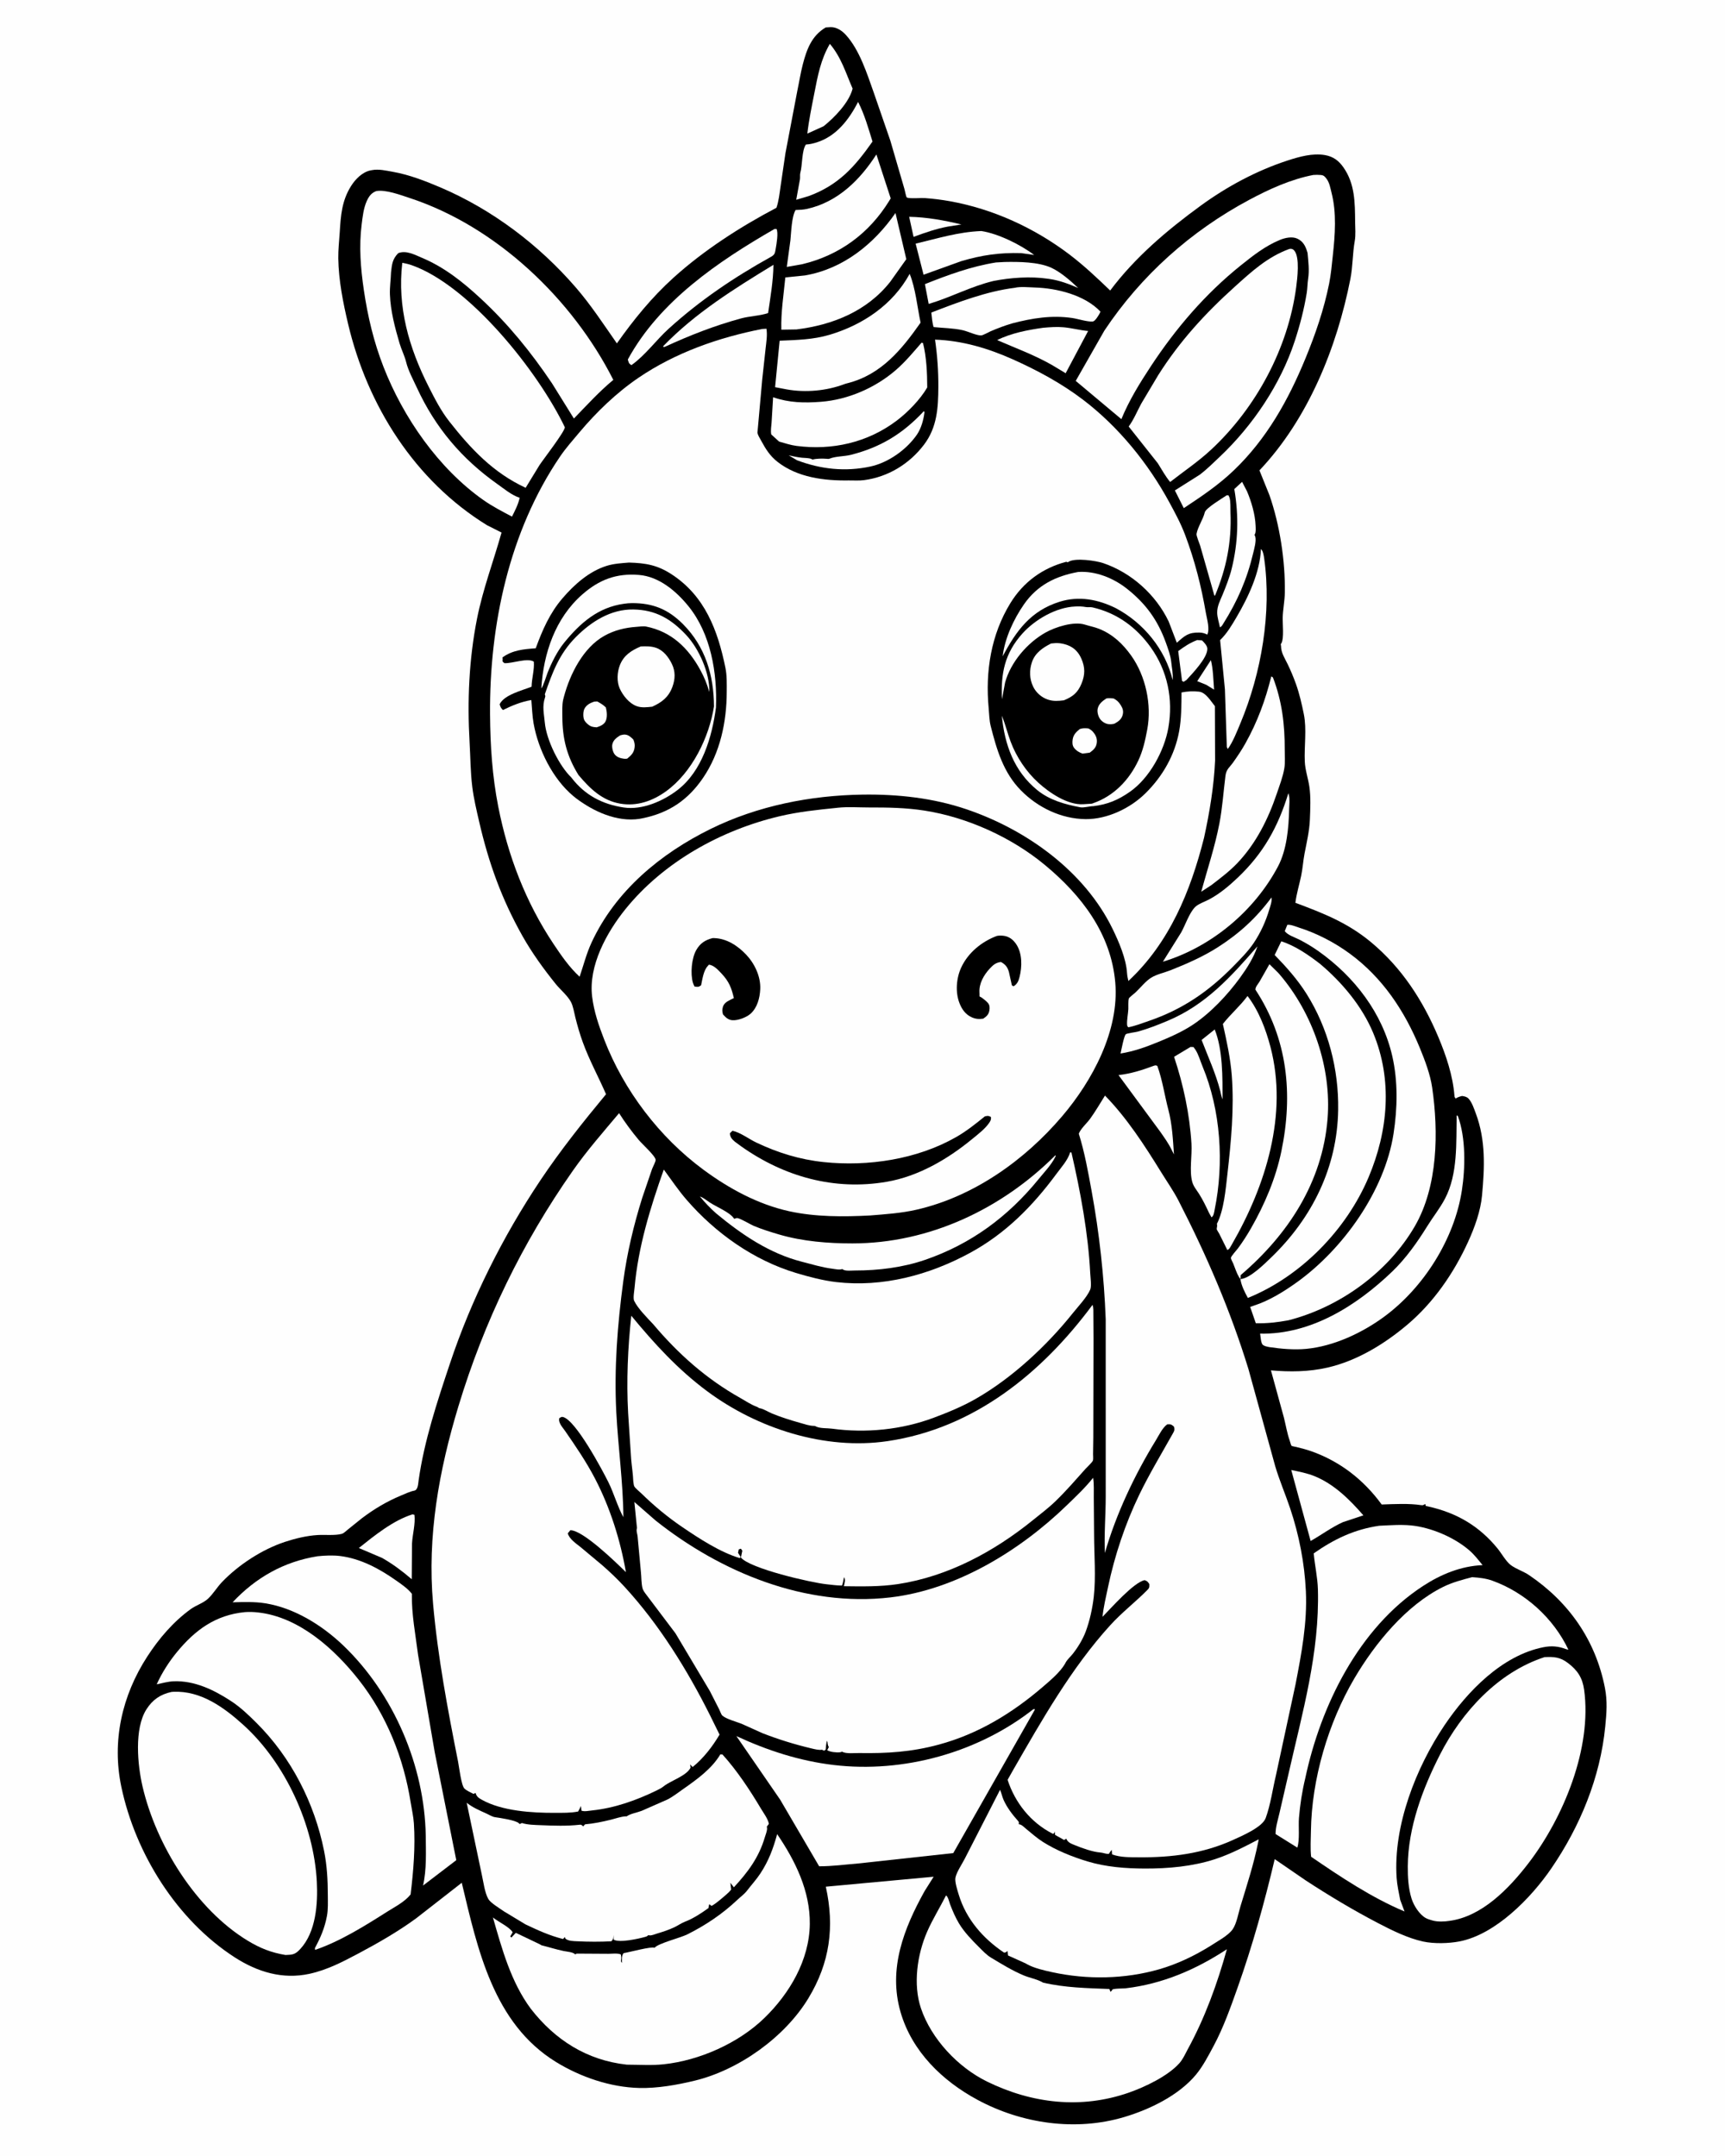 <svg version="1.1" xmlns="http://www.w3.org/2000/svg" style="display: block;" viewBox="0 0 1638 2048" width="1024" height="1280">
<path transform="translate(0,0)" fill="rgb(254,254,254)" d="M -0 -0 L 1638 0 L 1638 2048 L -0 2048 L -0 -0 z"/>
<path transform="translate(0,0)" fill="rgb(0,0,0)" d="M 784.051 26.07 L 788.785 25.783 C 794.395 25.673 799.474 29.106 803.149 33.12 C 816.239 47.416 823.349 70.142 829.808 88.309 L 845.427 133.547 L 858.695 179.071 C 859.343 181.133 860.349 187.231 861.149 187.634 C 863.662 188.898 874.762 187.912 878.217 188.161 C 886.178 188.734 894.186 189.728 902.039 191.14 C 943.074 198.518 982.276 216.527 1015.44 241.661 C 1029.25 252.124 1041.77 263.983 1054.25 275.966 C 1077.92 244.352 1108.49 218.512 1140.22 195.38 C 1165.2 177.174 1193.2 162.127 1222.61 152.517 C 1233.75 148.878 1246.47 145.28 1258.23 147.317 C 1266.17 148.693 1271.43 152.7 1275.94 159.203 C 1286.78 174.818 1286.73 192.621 1286.9 210.845 C 1286.95 216.633 1287.57 223.231 1286.54 228.914 C 1284.42 240.668 1284.74 253.022 1282.4 264.932 C 1269.56 330.222 1242.22 398.024 1196.02 446.823 L 1205.5 470.313 C 1215.38 498.646 1220.58 532.801 1220.14 562.776 C 1220.02 571.031 1218.25 578.999 1218.08 587.192 C 1217.98 592.465 1219.41 606.229 1216.99 610.731 L 1216.24 612.007 L 1216.5 613.49 C 1216.54 620.243 1219.95 624.943 1222.87 631.014 C 1225.82 637.143 1228.49 643.542 1230.77 649.946 C 1233.99 658.994 1236.32 669.16 1238.21 678.573 C 1241.06 692.794 1238.44 708.936 1239.09 723.43 C 1239.45 731.438 1242.24 739.309 1243.42 747.222 C 1244.89 757.084 1244.32 768.498 1243.92 778.5 C 1243.49 789.325 1240.85 800.41 1238.82 811 C 1237.51 817.868 1237.09 824.986 1235.66 831.838 C 1233.86 840.476 1231.25 848.737 1230.16 857.575 C 1256.84 867.561 1279.8 876.52 1302 894.993 C 1331.18 919.273 1351.27 950.33 1365.91 985.062 C 1373.28 1002.55 1379.75 1021.8 1381.23 1040.87 C 1381.34 1042.32 1381.57 1042.36 1382.39 1043.5 C 1384.5 1042.17 1386.07 1041.65 1388.5 1041.08 C 1390.83 1041.45 1393.02 1041.82 1394.68 1043.65 C 1397.94 1047.25 1399.87 1053.22 1401.54 1057.7 C 1411.05 1083.24 1409.88 1108.93 1407.43 1135.55 C 1406.05 1150.54 1400.36 1166.11 1394.13 1179.75 C 1380.6 1209.39 1361.34 1237.36 1336.32 1258.46 C 1314.56 1276.81 1288.58 1292.71 1260.52 1299.11 C 1242.79 1303.15 1224.95 1303.29 1206.94 1301.73 L 1219.3 1346.75 C 1221.14 1354.17 1222.25 1361.28 1224.79 1368.55 C 1225.15 1369.6 1225.93 1372.81 1226.52 1373.41 C 1226.83 1373.73 1230.58 1374.39 1231.17 1374.54 C 1235.9 1375.71 1240.64 1376.92 1245.24 1378.54 C 1272.72 1388.26 1295.04 1405.74 1312.12 1429.14 C 1324.12 1428.74 1337.89 1427.95 1349.74 1429.76 C 1351.58 1430.04 1351.9 1429.49 1353.5 1428.65 L 1353.99 1430.5 L 1356.5 1431.06 C 1383.3 1437.03 1404.8 1449.6 1422.16 1470.9 C 1425.88 1475.46 1430.18 1483.23 1434.69 1486.64 C 1439.77 1490.47 1446.58 1492.5 1452 1496.16 C 1489.99 1521.83 1515.34 1558.17 1524.15 1603.32 C 1526.64 1616.08 1525.72 1627.1 1524.47 1639.92 C 1519.73 1688.44 1500.67 1734.71 1473.24 1774.81 C 1454.02 1802.91 1420.26 1837.54 1386 1844.17 C 1375.78 1846.15 1361.8 1846.52 1351.48 1844.28 C 1336.76 1841.08 1321.42 1833.45 1308.14 1826.5 C 1284.77 1814.27 1262.09 1800.68 1240 1786.24 L 1210.52 1766.02 C 1200.78 1807.31 1189.38 1848.34 1175.17 1888.35 C 1168.61 1906.84 1161.79 1926.1 1152.5 1943.44 C 1147.63 1952.53 1142.33 1962.79 1135.76 1970.71 C 1119.42 1990.4 1091.92 2003.73 1067.76 2010.95 C 1021.52 2024.78 970.31 2017.33 928.223 1994.64 C 894.786 1976.62 865.939 1948.65 855.128 1911.26 C 843.259 1870.21 858.233 1831.88 877.976 1796.38 L 886.577 1782.72 L 784.156 1792.19 C 792.593 1830.33 788.055 1864.41 767.581 1898.2 C 745.232 1935.08 701.758 1966.21 659.654 1976.43 C 642.968 1980.48 624.216 1983.8 607 1983.38 C 579.524 1982.72 551.18 1973 527.959 1958.74 C 468.342 1922.12 453.454 1851.57 438.379 1788.46 L 395.096 1822.21 C 378.183 1834.62 359.037 1845.64 340.506 1855.47 C 325.358 1863.52 310.597 1871.26 293.684 1874.95 C 268.226 1880.49 244.337 1873.2 222.86 1859.38 C 167.942 1824.02 128.449 1760.94 115.049 1697.35 C 105.887 1653.88 115.656 1610.57 139.726 1573.49 C 150.831 1556.38 164.415 1540.46 181.038 1528.45 C 186.018 1524.85 192.853 1522.79 197.275 1518.72 C 202.184 1514.19 205.895 1507.79 210.608 1502.86 C 226.367 1486.38 248.772 1471.8 270.368 1464.66 C 280.146 1461.43 291.246 1458.75 301.536 1458.14 C 308.347 1457.74 318.173 1458.78 324.51 1457 C 326.227 1456.52 328.941 1453.94 330.377 1452.77 L 343.523 1442.2 C 354.803 1433.61 367.467 1426.07 380.567 1420.66 C 384.542 1419.02 389.016 1416.8 393.227 1416 C 396.828 1415.32 396.934 1409.55 397.375 1406.42 C 402.714 1368.52 415.097 1331.38 427.168 1295.17 C 447.49 1234.2 477.473 1174.37 513.187 1121 C 532.314 1092.42 553.49 1065.88 575.406 1039.42 C 568.135 1022.69 559.567 1007.2 553.312 989.967 C 550.487 982.185 548.267 974.469 546.26 966.438 C 545.105 961.819 544.235 955.805 541.995 951.614 C 538.859 945.746 531.954 940.065 527.694 934.783 C 516.248 920.592 505.036 905.108 496.083 889.212 C 476.309 854.103 463.905 819.653 454.899 780.5 C 452.401 769.641 449.748 758.578 448.375 747.5 C 446.61 733.265 446.625 719.202 445.804 704.959 C 443.547 665.846 445.227 626.399 452.848 587.841 C 458.428 559.609 468.463 533.393 476.169 505.862 L 462.4 498.932 C 393.732 456.643 348.752 385.276 330.415 307.666 C 325.639 287.453 321.432 266.346 321.097 245.5 C 320.966 237.322 321.977 228.744 322.483 220.566 C 323.478 204.503 324.458 190.601 333.311 176.599 C 337.397 170.137 343.913 163.489 351.642 161.88 L 353 161.631 C 359.462 160.379 366.362 162.034 372.781 163.176 C 388.3 165.94 403.56 171.813 418 177.975 C 467.302 199.014 511.718 232.584 546.753 273.135 C 561.149 289.796 573.137 308.191 585.712 326.196 C 601.626 303.658 618.812 282.496 639.34 263.921 C 668.297 237.72 702.825 215.503 737.27 197.365 C 739.484 190.969 740.164 183.9 741.153 177.216 L 745.813 145.547 L 757.054 86.5 C 758.838 78.093 760.135 69.473 762.296 61.169 C 766.027 46.834 770.703 33.987 784.051 26.07 z"/>
<path transform="translate(0,0)" fill="rgb(254,254,254)" d="M 1149.89 627.07 C 1152.1 635.8 1152.21 646.104 1152.95 655.111 L 1145.57 650.549 L 1136.92 647.065 L 1149.89 627.07 z"/>
<path transform="translate(0,0)" fill="rgb(254,254,254)" d="M 1025.41 692.5 C 1028.29 691.499 1030.49 691.669 1033.5 691.922 C 1035.81 693.049 1037.32 694.276 1038.86 696.36 C 1041.16 699.459 1042.09 702.542 1041.39 706.391 C 1040.66 710.444 1038.02 712.592 1034.88 714.936 L 1028 715.875 C 1024.8 714.726 1022.18 713.208 1020.03 710.5 C 1018.21 708.217 1018.19 705.219 1018.61 702.452 C 1019.3 697.876 1021.95 695.271 1025.41 692.5 z"/>
<path transform="translate(0,0)" fill="rgb(254,254,254)" d="M 863.318 205.944 C 880.19 206.27 896.566 209.311 912.93 213.216 L 900.041 215.247 C 888.808 217.342 878.198 221.078 867.504 224.998 L 863.318 205.944 z"/>
<path transform="translate(0,0)" fill="rgb(254,254,254)" d="M 1050.53 663.5 C 1052.83 662.924 1055.16 663.296 1057.5 663.483 C 1060.48 664.959 1062.42 666.876 1064.18 669.652 C 1066.2 672.826 1067.11 675.545 1066.05 679.288 C 1064.85 683.518 1061.82 685.462 1058.18 687.5 C 1056.37 687.947 1054.37 688.095 1052.5 687.863 C 1049.69 687.512 1046.59 685.544 1044.87 683.296 C 1042.91 680.723 1041.68 676.333 1042.39 673.145 C 1043.42 668.568 1046.86 665.985 1050.53 663.5 z"/>
<path transform="translate(0,0)" fill="rgb(254,254,254)" d="M 1153.52 977.909 C 1161.36 997.385 1160.94 1023.62 1160.95 1044.29 C 1159.96 1041.66 1159.32 1039.18 1158.84 1036.41 C 1154.4 1019.39 1147.35 1004.16 1141.07 987.862 L 1153.52 977.909 z"/>
<path transform="translate(0,0)" fill="rgb(254,254,254)" d="M 1136.91 607.982 L 1141.5 608.34 C 1143.47 610.343 1146.51 613.271 1146.53 616.299 C 1146.61 624.969 1132.64 639.438 1126.78 645.841 L 1123.98 647.675 L 1122.5 646.831 L 1118.86 618.492 C 1124.85 614.06 1129.9 610.699 1136.91 607.982 z"/>
<path transform="translate(0,0)" fill="rgb(254,254,254)" d="M 391.562 1438.5 L 393.438 1438.95 C 394.448 1447.72 391.659 1457.1 391.145 1465.93 L 390.862 1500.12 C 381.814 1492.39 373.181 1485.87 362.797 1479.93 L 340.622 1470.48 C 355.595 1458.54 373.143 1444.29 391.562 1438.5 z"/>
<path transform="translate(0,0)" fill="rgb(254,254,254)" d="M 877.344 390.5 L 877.873 391.625 C 876.985 398.86 874.703 407.13 870.5 413.145 C 860.599 427.313 843.41 439.503 826.5 443.153 C 802.654 448.3 779.48 445.77 756.82 437.21 L 748.886 432.528 C 753.109 433.463 757.316 434.369 761.623 434.815 C 764.393 435.102 768.262 434.919 770.775 436.113 L 771.5 436.559 C 775.251 435.519 780.809 435.498 784.7 435.785 C 785.976 435.879 786.711 436.106 787.951 435.606 C 793.552 433.351 801.792 433.619 808 432.044 C 836.418 424.835 857.48 411.828 877.344 390.5 z"/>
<path transform="translate(0,0)" fill="rgb(254,254,254)" d="M 1095.34 1012.5 C 1097.21 1012 1097.1 1011.72 1099.02 1012.5 C 1103.95 1026.15 1105.89 1040.42 1109.54 1054.29 C 1113.15 1068.01 1113.85 1082.48 1114.82 1096.6 L 1112.38 1091.76 C 1109.47 1085.8 1105.57 1080.5 1101.81 1075.06 L 1062.17 1021.25 C 1074.26 1019.81 1083.98 1016.72 1095.34 1012.5 z"/>
<path transform="translate(0,0)" fill="rgb(254,254,254)" d="M 1194.1 898.939 C 1190.6 909.612 1184.2 919.625 1177.62 928.683 C 1165.67 945.124 1149.59 962.261 1132.66 973.48 C 1122.42 980.261 1110.8 985.315 1099.46 989.96 C 1087.79 994.74 1076.58 998.718 1064.09 1000.74 C 1064.86 997.456 1067.3 984.075 1069.07 982.462 C 1070.15 981.485 1078.22 980.544 1080.5 979.921 C 1090.04 977.31 1099.71 973.496 1108.84 969.662 C 1145.16 954.412 1168.87 927.869 1194.1 898.939 z"/>
<path transform="translate(0,0)" fill="rgb(254,254,254)" d="M 1164.91 470.5 L 1166.57 470.525 L 1167.49 472.376 C 1168.81 476.368 1168.34 482.584 1168.51 486.831 C 1169.66 514.97 1164.61 539.849 1153.82 565.768 L 1153.2 565.768 L 1150.44 555.926 L 1139.72 518.366 C 1139.09 516.324 1135.97 508.935 1136.26 507.176 C 1137.33 500.667 1142.47 493.456 1144.13 486.61 C 1145.08 482.673 1160.91 473.205 1164.91 470.5 z"/>
<path transform="translate(0,0)" fill="rgb(254,254,254)" d="M 787.999 41.654 C 798.875 54.597 803.024 69.038 809.613 84.184 C 806.208 97.494 792.391 111.651 782.039 119.921 L 766.608 126.909 C 768.096 113.955 770.74 101.462 773.23 88.696 C 776.503 71.919 779.284 56.632 787.999 41.654 z"/>
<path transform="translate(0,0)" fill="rgb(254,254,254)" d="M 990.622 311.353 C 997.058 310.798 1003.61 310.289 1010.06 310.886 C 1017.85 311.606 1025.44 313.704 1033.3 314.421 L 1011.96 354.538 L 998.378 346.386 C 981.506 336.878 964.476 330.716 946.89 323.069 C 960.147 316.431 976.023 313.39 990.622 311.353 z"/>
<path transform="translate(0,0)" fill="rgb(254,254,254)" d="M 1179.53 457.717 L 1184.19 466.673 C 1188.35 476.438 1192.01 488.825 1192.36 499.421 C 1192.43 501.702 1192.79 505.043 1191.81 507.159 L 1191.31 508.119 C 1191.77 508.949 1191.81 508.915 1192.09 510 C 1193.15 514.211 1190.95 521.745 1189.96 525.904 C 1184.11 550.453 1175.08 571.095 1161.65 592.422 C 1160.7 593.96 1160.17 595.099 1158.5 595.94 C 1157.66 591.557 1155.95 586.519 1155.88 582.123 C 1155.77 575.747 1158.64 570.637 1161 564.907 C 1164.16 557.217 1167.58 548.534 1169.58 540.5 C 1175.87 515.307 1176.53 490.114 1172.14 464.573 L 1179.53 457.717 z"/>
<path transform="translate(0,0)" fill="rgb(254,254,254)" d="M 945.745 249.31 L 954 248.86 C 967.352 248.592 985.92 248.741 998.16 254.276 C 1007.03 258.289 1016.83 266.847 1023.83 273.567 C 1014.81 269.627 1006.25 266.395 996.424 264.964 L 995 264.768 C 978.641 262.355 959.535 263.713 943.314 266.918 C 921.75 272.114 902.819 282.504 881.862 288.714 L 878.277 269.914 C 900.384 261.094 922.148 253.101 945.745 249.31 z"/>
<path transform="translate(0,0)" fill="rgb(254,254,254)" d="M 998.057 611.285 L 999.017 611.171 L 1000.53 611.032 C 1005.1 610.563 1009.44 611.195 1013.73 612.808 C 1019.95 615.145 1024.17 619.504 1026.85 625.616 C 1030.54 634.019 1030.47 640.91 1027.03 649.341 C 1023.48 658.018 1018.65 661.817 1010.26 665.241 C 1004.91 665.881 1000.44 666.292 995.194 664.586 C 989.147 662.618 983.854 657.978 981.088 652.257 C 977.541 644.922 977.338 636.646 979.933 629 C 982.93 620.171 990.16 615.283 998.057 611.285 z"/>
<path transform="translate(0,0)" fill="rgb(254,254,254)" d="M 931.868 219.463 C 947.917 221.896 969.16 232.418 982.032 242.194 L 969.746 240.437 C 949.3 239.845 932.318 242.29 912.751 248.077 L 877.003 260.963 L 869.474 231.445 C 890.801 226.405 909.676 220.361 931.868 219.463 z"/>
<path transform="translate(0,0)" fill="rgb(254,254,254)" d="M 1226.23 1396.37 C 1233.68 1397.92 1241.45 1399.38 1248.5 1402.28 C 1267.12 1409.92 1281.76 1424.53 1294.74 1439.45 L 1275.38 1445.86 C 1264.57 1450.74 1254.96 1457.96 1244.64 1463.8 L 1226.23 1396.37 z"/>
<path transform="translate(0,0)" fill="rgb(254,254,254)" d="M 734.415 251.563 C 734.246 266.888 731.534 282.249 729.352 297.39 C 721.441 300.07 711.798 300.23 703.493 302.503 C 678.031 309.473 655.12 318.501 631.126 329.5 L 629.907 329.62 L 629.714 328.843 C 659.955 297.489 697.465 274.072 734.415 251.563 z"/>
<path transform="translate(0,0)" fill="rgb(254,254,254)" d="M 735.447 217.5 L 737.329 217.51 C 739.214 220.895 737.345 231.93 736.619 235.968 C 735.884 240.059 735.934 241.808 732.229 243.869 C 696.891 263.521 665.017 284.973 634.982 312.185 C 622.93 323.104 612.712 337.538 599.5 346.865 C 596.803 345.16 597.014 344.453 596.092 341.5 C 626.276 285.994 682.056 248.244 735.447 217.5 z"/>
<path transform="translate(0,0)" fill="rgb(254,254,254)" d="M 814.824 96.837 C 820.913 108.677 824.554 121.788 828.5 134.462 C 811.827 158.231 796.439 175.606 768.411 186.078 L 756.051 189.779 L 759.583 170.34 C 759.896 168.341 759.436 165.961 759.954 164.126 C 761.992 156.899 761.234 143.092 765.223 137.293 C 768.797 137.112 772.18 136.314 775.578 135.239 C 794.287 129.322 806.219 113.455 814.824 96.837 z"/>
<path transform="translate(0,0)" fill="rgb(254,254,254)" d="M 1023.8 543.321 C 1040.21 542.156 1057.32 549.118 1069.99 559.103 C 1087.89 573.217 1099.27 588.788 1107.04 610.212 C 1109.11 615.93 1111.64 622.751 1112.23 628.765 C 1112.83 634.78 1114.12 639.859 1113.59 646 C 1106.55 616.699 1085.96 591.745 1059.7 577.745 C 1042.73 569.346 1024.62 565.877 1006.31 571.583 C 978.836 580.14 965.083 599.083 952.136 623.448 C 954.098 606.349 962.642 588.047 972.39 574.036 C 985.111 555.752 1002.47 547.251 1023.8 543.321 z"/>
<path transform="translate(0,0)" fill="rgb(254,254,254)" d="M 1130.55 994.5 L 1133.37 994.601 L 1135.14 997.006 C 1138.13 1001.54 1139.86 1007.94 1141.96 1012.99 C 1159.29 1054.6 1162.52 1104.91 1153.49 1149 C 1152.97 1151.54 1152.7 1154.95 1150.5 1156.38 L 1148.08 1152.04 C 1145.34 1146.07 1142.23 1139.72 1138.72 1134.16 C 1136.32 1130.36 1133.36 1127.05 1132.16 1122.59 C 1129.32 1112.11 1132.13 1097.68 1131.45 1086.45 C 1129.73 1058.35 1123.81 1030.51 1114.93 1003.88 L 1130.55 994.5 z"/>
<path transform="translate(0,0)" fill="rgb(254,254,254)" d="M 1197.44 521.5 C 1199.42 523.19 1200.13 527.72 1200.5 530.313 C 1207.78 581.601 1197.88 639.365 1178.03 686.819 C 1174.77 694.609 1170.88 704.705 1165.93 711.5 L 1165.03 709.5 L 1163.22 654.803 L 1158.66 608.03 C 1165.19 601.719 1169.72 593.974 1174.29 586.203 C 1185.37 567.365 1196.57 543.648 1197.44 521.5 z"/>
<path transform="translate(0,0)" fill="rgb(254,254,254)" d="M 1223.49 753.5 L 1223.9 754.801 C 1225.03 758.738 1224.32 764.547 1224.23 768.685 C 1223.82 786.385 1222 807.249 1213.63 823.062 C 1191.18 865.462 1150.31 899.543 1104.3 913.549 L 1121.68 885.746 C 1125.63 878.672 1129.3 867.267 1134.92 861.614 C 1137.85 858.655 1144.2 856.479 1148.05 854.455 C 1158.08 849.172 1167.17 841.527 1175.35 833.748 C 1199.84 810.448 1213.64 785.601 1223.49 753.5 z"/>
<path transform="translate(0,0)" fill="rgb(254,254,254)" d="M 963.706 273.378 C 968.599 272.073 977.343 272.94 982.533 273.095 C 1003.72 273.726 1030.19 280.276 1045.05 296.072 L 1044.04 298.109 C 1042.89 300.064 1039.93 305.173 1037.72 305.398 C 1032.83 305.893 1023.43 302.847 1018.25 302.083 C 998.765 299.204 980.364 302.207 961.432 307.104 C 954.451 309.123 947.376 311.839 940.69 314.679 C 938.774 315.493 933.419 318.581 931.669 318.629 C 927.288 318.751 918.889 314.711 914.175 313.669 C 905.172 311.679 895.698 311.619 886.532 310.693 C 885.16 306.313 884.919 301.447 884.358 296.899 C 909.362 287.235 937.109 276.618 963.706 273.378 z"/>
<path transform="translate(0,0)" fill="rgb(254,254,254)" d="M 1207.45 852.5 C 1208.04 856.355 1206.47 860.202 1205.38 863.885 C 1202.06 875.115 1197.21 885.806 1190.69 895.595 C 1185.43 903.492 1177.78 911.199 1171.14 917.959 C 1147.51 942.031 1122.75 958.936 1090.77 969.86 C 1084.48 972.01 1078.03 974.556 1071.5 975.846 C 1070.78 975.199 1070.39 974.523 1070.31 973.5 C 1069.97 968.952 1071.26 963.2 1071.49 958.495 C 1071.62 955.775 1071.19 950.954 1071.97 948.473 C 1072.25 947.556 1077.32 943.634 1078.24 942.773 C 1083 938.355 1087.84 931.973 1093.32 928.627 C 1098.55 925.438 1105.83 923.914 1111.57 921.642 C 1126.71 915.654 1142.33 908.794 1156.09 900.046 C 1176.57 887.03 1193 872.046 1207.45 852.5 z"/>
<path transform="translate(0,0)" fill="rgb(254,254,254)" d="M 832.194 146.715 L 845.794 188.448 L 844.438 190.675 C 825.441 221.622 797.175 242.485 761.779 250.963 L 747.089 253.555 L 750.538 228.22 C 751.339 220.397 751.614 206.152 755.429 199.486 C 759.128 199.367 762.823 199.232 766.447 198.414 C 795.552 191.847 816.542 171.033 832.194 146.715 z"/>
<path transform="translate(0,0)" fill="rgb(254,254,254)" d="M 1036.79 763.42 L 1038.04 762.993 C 1057.68 756.144 1072.17 741.075 1080.94 722.5 C 1085.42 713.009 1087.54 703.159 1089.46 692.917 C 1093.85 669.487 1088.02 642.249 1074.32 622.931 C 1066.29 611.616 1056.79 602.607 1043.79 597.367 C 1039.38 595.59 1034.77 594.78 1030.26 593.345 C 1019.62 589.953 1001.97 595.709 992.777 600.899 C 975.467 610.667 959.873 628.86 954.463 648.22 L 951.475 664.219 C 950.253 639.851 954.004 620.599 970.855 601.827 C 982.795 588.526 1002.89 576.828 1021.07 576.116 C 1024.55 575.979 1027.7 575.986 1031.12 576.641 C 1033.25 577.047 1035.2 576.432 1037.51 576.966 C 1060.72 582.332 1079.14 595.825 1092.81 614.979 C 1108.8 637.373 1114.2 664.267 1109.52 691.189 C 1105.71 713.148 1091.66 739.059 1073.04 752.086 C 1061.83 759.931 1051.8 764.14 1038.26 765.784 C 1034.54 765.797 1029.21 767.482 1025.78 766.837 C 1011.18 764.09 996.584 760.021 984.856 750.436 C 962.867 732.465 953.996 707.288 951.326 679.861 C 954.635 687.686 956.664 696.396 959.67 704.423 C 965.126 718.995 974.418 732.968 985.936 743.446 C 996.497 753.052 1013.9 764.933 1028.86 763.933 L 1036.79 763.42 z"/>
<path transform="translate(0,0)" fill="rgb(254,254,254)" d="M 850.335 202.339 L 860.613 246.191 L 845.367 267.631 C 823.26 295.657 790.7 308.689 756.25 312.945 L 741.91 313.167 C 741.403 296.726 744.136 279.885 745.707 263.533 L 764.428 261.636 C 800.731 255.372 829.817 231.814 850.335 202.339 z"/>
<path transform="translate(0,0)" fill="rgb(254,254,254)" d="M 1383.32 1059.5 L 1384.47 1060.11 C 1392.08 1080.78 1391.61 1109.16 1388.29 1130.73 C 1381.21 1176.87 1352.07 1223.04 1314.59 1250.67 C 1293.6 1266.14 1266.55 1278.84 1240.37 1281.31 C 1229.04 1282.38 1216.49 1281.29 1205.25 1279.61 C 1203.18 1279.17 1201.07 1278.86 1199.33 1277.57 C 1197.36 1276.12 1197.1 1269.44 1196.66 1266.83 C 1244.95 1267.84 1288.6 1240.1 1322.25 1207.73 C 1335.16 1195.31 1345.98 1179.97 1355.37 1164.82 C 1360.87 1155.94 1367.34 1147.96 1372.24 1138.64 C 1384.62 1115.1 1382.81 1085.31 1383.32 1059.5 z"/>
<path transform="translate(0,0)" fill="rgb(254,254,254)" d="M 1002.13 1097.5 L 1002.62 1097.79 L 1001.93 1099.26 C 998.422 1106.42 991.326 1113.85 986.263 1120.07 C 957.27 1155.69 922.127 1181.72 878.5 1196.72 C 857.264 1204.02 834.271 1206.86 811.92 1206.85 C 808.975 1206.84 803.344 1207.54 800.761 1206.1 L 799.768 1205.5 C 796.871 1206.46 793.478 1205.57 790.5 1205.19 C 780.241 1203.87 771.387 1201.07 761.5 1198.55 C 730.593 1190.68 704.106 1172.62 679.889 1152.54 C 674.287 1147.53 669.374 1142.38 664.582 1136.59 C 667.586 1137.42 671.271 1140.52 673.919 1142.25 C 680.497 1146.55 692.308 1151.21 696.657 1157.09 L 697.119 1157.77 C 698.079 1157.53 699.011 1157.02 700 1157.05 C 702.64 1157.14 712.731 1163.23 715.75 1164.49 C 723.618 1167.76 731.761 1170.31 739.933 1172.7 C 762.241 1179.23 786.411 1181.14 809.541 1181.12 C 882.311 1181.08 951.151 1148.46 1002.13 1097.5 z"/>
<path transform="translate(0,0)" fill="rgb(254,254,254)" d="M 875.119 325.5 L 876.467 325.88 C 879.827 339.304 880.432 354.265 880.491 368.051 C 873.711 379.658 862.024 391.609 851.394 399.636 C 823.824 420.454 790.082 428.002 756.25 423.563 C 750.701 422.834 745.171 420.966 739.777 419.458 L 732.342 412.682 C 731.592 409.151 732.399 405.097 732.637 401.5 L 734.089 377.356 C 749.317 382.609 763.597 382.87 779.5 381.665 C 805.183 379.719 831.077 368.429 850.5 351.667 C 859.659 343.763 867.208 334.591 875.119 325.5 z"/>
<path transform="translate(0,0)" fill="rgb(254,254,254)" d="M 1207.27 642.5 L 1208.83 643.5 C 1217.48 666.014 1220.09 688.183 1220.04 712.119 C 1220.03 717.736 1220.57 724.276 1219.66 729.79 C 1218.33 737.856 1215 746.433 1212.38 754.187 C 1204.31 778.077 1192.72 801.212 1175.21 819.684 C 1167.66 827.651 1158.8 834.294 1150.11 840.955 L 1140.71 847.058 C 1146.65 825.433 1153.69 804.491 1157.95 782.381 C 1160.85 767.391 1161.81 752.113 1163.73 737 C 1164.54 730.572 1167.62 729.037 1171.06 724.178 C 1175.14 718.436 1179.26 712.272 1182.69 706.134 C 1194.09 685.711 1201.68 665.119 1207.27 642.5 z"/>
<path transform="translate(0,0)" fill="rgb(254,254,254)" d="M 863.803 260.137 C 869.385 273.864 871.061 291.834 874.167 306.484 C 856.253 332.011 836.922 355.726 805.105 363.926 C 803.944 364.225 802.867 364.477 801.742 364.903 C 784.853 371.299 764.948 373.085 747.158 369.919 L 735.978 367.782 L 740.305 323.659 C 756.399 322.954 772.055 322.664 787.632 318.038 C 819.219 308.657 847.745 289.546 863.803 260.137 z"/>
<path transform="translate(0,0)" fill="rgb(254,254,254)" d="M 1184.7 946.107 C 1195.35 959.978 1202.06 977.639 1206.49 994.5 C 1223.31 1058.59 1201.92 1126.58 1169.76 1182.19 C 1168.56 1184.1 1167.66 1186.64 1165.5 1187.37 L 1157.84 1171.92 C 1157.49 1171.29 1155.43 1168.16 1155.43 1167.58 C 1155.44 1165.5 1156.21 1165.18 1155.62 1162.5 C 1162.2 1149.87 1163.96 1129.72 1165.54 1115.77 C 1169.06 1084.75 1172.13 1052.97 1169.74 1021.71 C 1168.47 1005.1 1164.88 988.883 1161.27 972.675 C 1168.53 963.375 1177.53 955.798 1184.7 946.107 z"/>
<path transform="translate(0,0)" fill="rgb(254,254,254)" d="M 1177.95 1214.95 C 1177.25 1214.12 1177.16 1214.07 1176.51 1212.97 C 1174.28 1209.19 1172.79 1204.27 1171.09 1200.19 C 1170.59 1199.02 1168.94 1196.12 1168.9 1194.94 C 1168.85 1193.52 1174.45 1187.36 1175.5 1185.95 C 1180.09 1179.8 1184.27 1173.28 1188.08 1166.61 C 1201.07 1143.87 1211.51 1119.28 1216.85 1093.57 C 1228.06 1039.57 1222.92 986.772 1192.19 940.086 C 1192.1 937.557 1194.59 934.86 1195.98 932.664 L 1205.51 915.93 L 1213.54 923.807 L 1215.06 925.492 C 1246.71 962.412 1264.62 1014.22 1260.71 1062.81 C 1255.86 1122.93 1223.25 1172.76 1178.22 1211.21 L 1177.95 1214.95 z"/>
<path transform="translate(0,0)" fill="rgb(254,254,254)" d="M 1177.95 1214.95 C 1186.68 1214.75 1201.03 1200.4 1207.23 1194.42 C 1246.11 1156.92 1269.95 1108.85 1270.79 1054.21 C 1271.38 1015.73 1261.34 976.718 1240.69 943.971 C 1232.11 930.376 1221.63 918.636 1210.47 907.155 L 1216.76 894.158 C 1230.1 898.444 1242.6 907.096 1253.6 915.605 C 1274.53 933.23 1293.52 955.854 1304.1 981.302 C 1322.65 1025.96 1318.2 1074.4 1299.72 1118.19 C 1278.6 1168.25 1235.35 1212.5 1185.03 1232.92 C 1182.1 1227.55 1178.73 1221.04 1177.95 1214.95 z"/>
<path transform="translate(0,0)" fill="rgb(254,254,254)" d="M 1309.78 1449.32 C 1319.73 1448.9 1329.92 1448.05 1339.85 1449 C 1358.81 1450.8 1381.19 1460.35 1395.53 1472.84 C 1400.17 1476.87 1404.07 1481.97 1407.96 1486.72 C 1387.3 1487.64 1368.42 1495.42 1351.26 1506.62 C 1290.42 1546.3 1254.2 1620.09 1239.54 1689.19 C 1236.57 1701.43 1234.57 1714.33 1233.55 1726.89 C 1232.89 1735.03 1234.46 1747.57 1231.99 1755.07 L 1211.35 1742.19 C 1211.25 1735.72 1213.62 1728.47 1215.06 1722.14 L 1223.68 1684.75 C 1236.84 1626.62 1253.22 1569.91 1251.54 1509.63 C 1251.23 1498.41 1248.55 1486.82 1247.57 1475.56 C 1266.9 1462.02 1286.08 1452.78 1309.78 1449.32 z"/>
<path transform="translate(0,0)" fill="rgb(254,254,254)" d="M 1222.49 878.5 C 1225.66 878.055 1230.1 880.042 1233.23 881.031 C 1250.43 886.463 1267.28 895.193 1281.84 905.877 C 1312.95 928.708 1333.9 960.274 1348.42 995.62 C 1353.19 1007.24 1358.24 1020.52 1360.05 1032.97 C 1366.18 1075.12 1365.6 1126.95 1343.52 1164.94 C 1318.13 1208.61 1272.07 1241.77 1223.56 1254.15 C 1213.05 1256.09 1203.26 1257.24 1192.57 1256.96 L 1187.21 1241.48 L 1191 1240.13 C 1205.31 1235.53 1219.3 1226.84 1231.47 1218.11 C 1275.46 1186.56 1314.94 1131.24 1323.36 1077.03 C 1327.1 1052.99 1327.65 1027.27 1322.23 1003.42 C 1312.9 962.317 1286.31 927.892 1252.38 903.747 C 1246.66 899.678 1240.48 895.932 1234.24 892.713 C 1229.93 890.487 1222.93 888.41 1220.07 884.5 L 1222.49 878.5 z"/>
<path transform="translate(0,0)" fill="rgb(254,254,254)" d="M 301.344 1478.31 C 308.009 1477.59 316.032 1477.24 322.705 1478.06 C 342.237 1480.47 359.99 1490.04 375.809 1501.17 C 381.067 1504.87 387.015 1508.88 390.996 1513.95 C 390.623 1533.2 394.469 1552.93 396.891 1572 L 412.679 1664.31 L 433.172 1766.99 L 401.62 1791.09 C 405.11 1775.59 404.273 1759.42 404.176 1743.63 C 403.011 1677.48 373.758 1608.98 325.922 1563.13 C 305.987 1544.02 279.492 1527.44 251.858 1523.01 C 241.601 1521.36 231.069 1521.79 220.718 1522.04 C 242.796 1498.51 269.497 1483.39 301.344 1478.31 z"/>
<path transform="translate(0,0)" fill="rgb(254,254,254)" d="M 381.887 249.672 C 384.924 250.199 387.849 250.856 390.76 251.88 C 446.109 271.338 511.199 353.445 536.295 405.876 C 536.169 410.099 515.822 436.34 512.197 441.839 L 499.061 463.348 C 468.506 449.245 447.162 426.588 426.666 400.509 C 418.576 390.216 412.803 378.87 406.916 367.258 C 388.134 330.208 377.015 291.5 381.887 249.672 z"/>
<path transform="translate(0,0)" fill="rgb(254,254,254)" d="M 1224.34 236.5 L 1225.69 236.31 C 1227.19 236.372 1228.25 237 1229.17 238.109 C 1234.53 244.562 1231.97 264.834 1230.91 272.846 C 1223.25 330.791 1192.85 387.347 1150.26 427.003 C 1137.81 438.587 1124.48 447.459 1111.19 457.855 C 1106.74 452.469 1103.21 446.011 1099.5 440.087 L 1071.82 405.152 C 1076.61 398.687 1079.88 390.603 1083.71 383.493 L 1099.83 356.427 C 1120.15 324.248 1144.41 297.765 1172.59 272.358 C 1188.67 257.851 1203.63 244.087 1224.34 236.5 z"/>
<path transform="translate(0,0)" fill="rgb(254,254,254)" d="M 981.394 1623.5 L 982.895 1623.69 L 905.222 1760.26 L 814.968 1770.12 C 802.542 1771.14 790.324 1772.82 777.836 1772.8 L 740.786 1709.51 L 699.205 1649.12 C 728.583 1662.79 759.289 1672.74 791.512 1676.57 C 858.082 1684.49 928.751 1664.84 981.394 1623.5 z"/>
<path transform="translate(0,0)" fill="rgb(254,254,254)" d="M 357.19 181.5 C 366.271 179.938 380.247 185.241 389.025 188.13 C 471.361 215.228 543.585 284.183 582.317 360.851 C 568.578 372.257 557.279 384.831 544.883 397.572 L 524.035 364.034 C 504.017 334.327 482.519 307.8 456.22 283.425 C 439.577 267.999 421.993 253.941 400.893 245.039 C 393.862 242.073 385.481 237.427 378.006 240.5 C 372.45 246.249 372.073 251.058 371.197 258.654 C 370.994 265.771 369.877 272.718 370.153 279.886 C 370.753 295.479 374.87 311.074 379.248 325.98 C 381.021 332.019 384.097 337.989 385.566 343.977 C 387.563 352.112 392.211 360.597 395.734 368.236 C 413.264 406.245 438.398 435.937 472.531 460.052 C 478.642 464.369 485.434 470.059 492.53 472.536 L 493.377 472.807 C 492.121 478.922 488.884 485.163 486.09 490.729 C 476.892 485.883 467.429 481.003 458.919 475.007 C 416.232 444.93 382.844 396.707 364.055 348.519 C 354.805 324.794 349.107 300.784 345.393 275.642 C 342.348 255.032 340.662 234.151 343.28 213.368 C 344.202 206.045 345.069 197.781 348.134 191.023 C 350.209 186.448 352.504 183.264 357.19 181.5 z"/>
<path transform="translate(0,0)" fill="rgb(254,254,254)" d="M 1247.13 166.202 C 1249.55 166.034 1251.84 166.003 1254.27 166.229 C 1257.16 166.496 1258.11 167.641 1259.87 170 C 1262.61 173.679 1263.38 178.778 1264.5 183.125 C 1269.41 202.225 1267.84 223.088 1265.73 242.539 C 1264.75 251.499 1263.98 260.569 1262.21 269.412 C 1257.28 293.979 1249.18 317.519 1239.66 340.624 C 1223.35 380.214 1202.88 416.895 1171.69 446.778 C 1157.02 460.825 1140.99 471.543 1124.16 482.688 L 1115.7 465.856 L 1139.21 451.005 C 1146.01 445.895 1152.31 439.582 1158.49 433.738 C 1189.7 404.212 1216.06 365.039 1229.5 324.097 C 1234.36 309.304 1238.42 293.763 1240.91 278.386 C 1241.65 273.81 1241.58 269.199 1242.28 264.665 C 1243.52 256.573 1242.44 248.34 1241.71 240.235 L 1241.56 239.77 L 1241.18 238.538 C 1239.55 233.312 1237.24 229.184 1232.05 226.719 C 1227.14 224.388 1220.34 225.889 1215.59 227.839 C 1201.62 233.576 1189.95 242.743 1178.27 252.124 C 1144.5 279.247 1116.65 311.799 1092.91 347.849 C 1082.33 363.92 1072.21 380.312 1064.87 398.158 L 1021.52 361.815 L 1048.71 314.097 C 1083.55 261.757 1130.76 219.554 1186.15 189.909 C 1205.34 179.637 1225.65 170.374 1247.13 166.202 z"/>
<path transform="translate(0,0)" fill="rgb(254,254,254)" d="M 1466.82 1574.11 C 1475.83 1573.71 1481.58 1574.06 1489.02 1579.7 C 1498.1 1586.57 1502.83 1593.74 1504.4 1605.12 C 1512.01 1660.55 1484.76 1726.66 1451.46 1769.98 C 1433.16 1793.8 1407.32 1820.68 1376.24 1824.68 C 1371.7 1825.43 1365.22 1825.6 1360.75 1824.39 L 1359.5 1824.02 C 1357.65 1823.48 1355.83 1822.96 1354.12 1822.04 C 1347.96 1818.71 1342.54 1810.05 1340.5 1803.52 C 1337.42 1793.68 1336.85 1783.09 1336.91 1772.84 C 1337.13 1736.03 1351.02 1698.97 1367.56 1666.58 C 1388.25 1626.06 1422.73 1588.46 1466.82 1574.11 z"/>
<path transform="translate(0,0)" fill="rgb(254,254,254)" d="M 162.632 1607.19 L 164.446 1607.05 C 190.482 1605.87 212.312 1621.69 230.889 1638.46 C 270.98 1674.67 297.979 1734.08 300.729 1787.54 C 301.8 1808.34 299.922 1835.25 285.019 1851.35 C 280.124 1856.64 277.888 1856.83 270.967 1857.07 C 257.42 1854.79 246.875 1850.66 235.07 1843.48 C 185.844 1813.54 148.116 1752.47 135.207 1697.11 C 130.444 1676.69 127.119 1642.08 138.907 1623.67 C 144.778 1614.5 152.154 1609.51 162.632 1607.19 z"/>
<path transform="translate(0,0)" fill="rgb(254,254,254)" d="M 949.657 1700.14 C 950.982 1703.15 951.588 1706.54 952.937 1709.61 C 956.084 1716.75 961.296 1723.66 966.49 1729.44 C 967.868 1730.98 967.471 1730.92 967.409 1732.86 C 970.075 1732.95 972.409 1735.63 974.487 1737.34 C 979.61 1741.54 984.755 1746.1 990.353 1749.65 C 1003.11 1757.75 1018.19 1763.78 1032.61 1768.15 C 1050.15 1773.47 1068.86 1774.89 1087.06 1774.95 C 1109.21 1775.03 1132.44 1772.99 1153.63 1766.1 C 1168.05 1761.41 1181.91 1754.2 1195.32 1747.18 L 1194.74 1750.21 C 1190.66 1770.72 1184 1791.01 1177.93 1811 C 1176.02 1817.29 1174.31 1827.47 1170.49 1832.77 C 1166 1839.01 1155.63 1844.29 1149.21 1848.57 C 1134.16 1857.94 1117.91 1865.7 1100.84 1870.62 C 1068.05 1880.06 1032.4 1880.64 999.112 1873.38 C 991.744 1871.78 981.863 1869.54 975.29 1865.83 L 973.878 1865.02 L 957.197 1857.5 L 956.737 1853.19 C 955.464 1854.5 955.307 1854.5 953.5 1854.84 C 933.545 1841.45 917.5 1823.14 910.414 1799.78 C 909.242 1795.92 906.472 1787.46 907.265 1783.6 C 908.388 1778.14 913.709 1770.47 916.273 1765.33 L 949.657 1700.14 z"/>
<path transform="translate(0,0)" fill="rgb(254,254,254)" d="M 898.325 1800.5 C 900.301 1801.54 901.354 1806.76 902.213 1809 C 904.583 1815.18 907.223 1821.4 910.644 1827.08 C 915.641 1835.38 922.722 1842.69 929.549 1849.49 C 933.051 1852.98 936.755 1857 941.024 1859.56 C 951.252 1865.69 960.886 1871.71 971.931 1876.38 C 977.358 1878.68 983.729 1879.79 988.875 1882.42 L 990.5 1883.31 C 1011.51 1888.2 1032.07 1888.51 1053.5 1889.36 L 1054.5 1892.02 C 1055.81 1890.93 1055.6 1891.38 1056.19 1890.08 C 1056.77 1888.8 1066.81 1888.94 1068.96 1888.69 C 1104.1 1884.55 1135.73 1870.87 1165.09 1851.6 C 1156.01 1884.28 1144.12 1917.13 1127.76 1946.91 C 1125.5 1951.17 1123.28 1956.11 1120.08 1959.74 C 1109.25 1972 1087.36 1982.44 1071.91 1987.83 C 1026.53 2003.64 979.945 1998.19 937.252 1977.28 C 909.66 1963.76 884.31 1936.78 874.5 1907.65 C 866.863 1884.98 870.981 1856.49 880.391 1834.96 C 885.609 1823.02 892.483 1812.1 898.325 1800.5 z"/>
<path transform="translate(0,0)" fill="rgb(254,254,254)" d="M 683.956 1666.5 L 685.996 1666.59 C 699.812 1681.84 712.069 1700.42 722.583 1718.1 C 725.105 1722.34 729.189 1727.64 730.089 1732.5 L 728.122 1735.12 L 728.347 1736.5 C 728.569 1739 726.926 1742.89 726.198 1745.36 C 720.565 1764.47 710.121 1778.39 696.815 1792.79 L 693.529 1788.47 L 694.227 1795 L 692.038 1797.45 C 690.286 1799.26 677.491 1810.32 675.5 1810.34 C 674.898 1810.34 674.455 1809 673.338 1809 L 672.684 1812.5 C 666.028 1817.28 658.224 1822.46 650.5 1825.39 C 646.975 1826.73 643.901 1828.98 640.5 1830.62 C 635.129 1833.2 629.38 1835.03 623.689 1836.76 C 621.61 1837.4 618.498 1838.78 616.42 1838.4 L 615.716 1838.15 C 614.879 1838.91 614.128 1839.44 613.029 1839.75 C 606.629 1841.58 588.171 1845.75 582.703 1842.5 L 582.5 1837.99 C 582.322 1841.08 582.595 1841.62 580.5 1844.05 C 569.645 1844.61 558.836 1844.56 547.978 1844.03 C 544.478 1843.85 539.562 1843.9 536.82 1841.5 L 536.401 1840 L 534.5 1841.87 C 521.703 1838.63 510.706 1833.59 498.862 1827.96 L 478.376 1815.59 C 474.663 1812.92 465.869 1807.7 463.68 1803.99 C 460.153 1798.02 458.916 1787.27 457.331 1780.37 L 443.069 1712.46 C 449.014 1717.17 455.201 1719.69 462 1722.79 C 464.55 1723.95 467.246 1725.74 470.023 1726.16 C 474.667 1726.86 489.382 1728.96 492.562 1731.86 L 493.393 1732.69 L 495.5 1731.7 C 501.184 1733.5 507.856 1733.51 513.787 1733.77 C 525.625 1734.27 538.347 1734.69 550.092 1733.36 C 552.045 1733.14 551.839 1733.43 553.363 1734.5 L 553.573 1735 L 555.5 1732.93 C 563.832 1732.24 571.866 1730.54 579.969 1728.56 C 584.352 1727.49 589.562 1725.56 594.01 1725.36 L 595 1725.38 C 598.57 1722.77 604.958 1721.81 609.191 1720.15 L 633.5 1709.47 C 638.709 1706.9 644.291 1702.5 649.073 1699.16 C 661.752 1690.3 675.995 1680.02 683.956 1666.5 z"/>
<path transform="translate(0,0)" fill="rgb(254,254,254)" d="M 737.935 1742.26 C 755.228 1767.61 769.327 1796.34 768.952 1827.65 C 768.543 1861.86 749.785 1893.65 725.775 1916.96 C 701.111 1940.9 664.1 1957.25 630.161 1960.88 C 618.93 1962.08 608.253 1961.31 597.036 1961.27 L 595 1961.22 C 557.166 1957.03 527.065 1937.81 504.099 1908.33 C 485.179 1882.99 476.572 1851.36 467.973 1821.4 C 472.728 1825.45 483.967 1830.51 486.702 1835.5 L 484.43 1839.4 L 485.487 1840.5 L 489.728 1836.01 L 512.348 1846.81 L 514.147 1847.86 C 521.184 1849.57 528.028 1851.83 535.198 1853.29 C 538.342 1853.93 544.052 1854.23 546.17 1856.5 L 547.5 1855.74 L 577.596 1855.92 C 581.045 1855.9 586.417 1855.17 589.486 1856.54 C 589.821 1858.32 589.976 1859.63 589.707 1861.43 C 589.398 1863.5 589.481 1863.04 590.5 1864.65 C 590.596 1861.25 589.916 1857.96 592.127 1855.3 C 597.469 1854.48 618.623 1848.68 621.5 1850.22 C 624.809 1846.03 646.1 1840.74 652.541 1837.53 C 669.978 1828.83 685.996 1818.05 700.158 1804.66 C 703.02 1801.96 706.928 1799.08 709.279 1796 C 713.481 1790.5 718.119 1785.5 721.952 1779.69 C 729.815 1767.78 734.241 1755.91 737.935 1742.26 z"/>
<path transform="translate(0,0)" fill="rgb(254,254,254)" d="M 1398.02 1498.16 C 1404.79 1498.62 1410.96 1499.25 1417.4 1501.57 C 1448.4 1512.77 1475.32 1537.15 1489.46 1567.03 C 1488.59 1566.91 1487.8 1566.76 1486.98 1566.44 C 1479.8 1563.7 1473.28 1563.21 1465.7 1564.71 C 1426.44 1572.5 1393.54 1606.63 1371.95 1638.58 C 1344.69 1678.95 1323.01 1734.32 1326.31 1783.67 C 1326.78 1790.66 1328.37 1797.79 1329.69 1804.68 L 1333.82 1815.72 C 1302.88 1802.78 1272.73 1782.69 1245.1 1763.74 C 1244.23 1755.61 1244.81 1747.32 1244.92 1739.14 C 1245.6 1690.13 1261.29 1636.64 1286.2 1594.28 C 1305.73 1561.07 1335.35 1524.79 1370.5 1507.41 C 1379.18 1503.11 1388.69 1500.59 1398.02 1498.16 z"/>
<path transform="translate(0,0)" fill="rgb(254,254,254)" d="M 232.351 1531.37 C 236.619 1531.03 240.782 1531.21 245.033 1531.69 C 283.983 1536.03 317.565 1566.48 340.663 1595.84 C 367.056 1629.38 383.258 1670.22 389.848 1712.12 C 390.891 1718.75 392.463 1725.31 392.903 1732.02 C 394.381 1754.55 392.492 1777.23 389.788 1799.56 C 384.069 1806.72 375.124 1811.13 367.5 1815.97 C 346.257 1829.44 322.96 1844.07 299.053 1852.22 L 298.893 1850.5 C 304.226 1840.63 308.194 1831.35 310.292 1820.21 C 311.543 1813.57 311.177 1806.65 311.157 1799.92 C 311.115 1785.84 310.4 1772.16 307.633 1758.32 C 298.522 1712.72 276.412 1669.46 243.45 1636.64 C 235.68 1628.91 228.15 1621.66 218.924 1615.66 C 202.734 1605.12 184.737 1596.43 165 1597.05 C 159.621 1597.22 153.906 1598.84 148.646 1599.95 C 153.514 1589.13 160.348 1578.45 167.861 1569.32 C 185.259 1548.16 204.64 1534.09 232.351 1531.37 z"/>
<path transform="translate(0,0)" fill="rgb(254,254,254)" d="M 1016.26 1094.5 L 1017.47 1094.85 C 1026.07 1132.34 1033.39 1171.42 1035.32 1209.9 C 1035.5 1213.56 1036.68 1221.72 1035.29 1224.99 C 1032.17 1232.28 1023.66 1241.22 1018.62 1247.53 C 993.956 1278.43 960.755 1309.29 926.241 1328.95 C 913.595 1336.15 900.289 1341.61 886.706 1346.7 C 856.135 1358.16 822.272 1361.51 790 1357.11 C 785.432 1356.48 779.103 1357.03 775.016 1355.13 C 773.592 1354.46 774.077 1354.46 772.799 1354.46 C 768.534 1354.46 763.498 1352.65 759.414 1351.51 C 750.564 1349.03 741.632 1346.23 733.136 1342.73 C 729.702 1341.31 725.387 1338.52 721.878 1337.79 C 720.616 1337.53 721.28 1337.82 720.029 1337.08 C 718.846 1336.37 719.469 1336.62 718.378 1336.22 C 712.871 1334.19 708.093 1330.85 703 1327.99 C 670.705 1309.87 644.082 1286.2 620.304 1258.01 C 614.777 1252.09 605.452 1242.79 602.09 1235.6 C 600.957 1233.18 602.236 1226.19 602.487 1223.35 C 605.922 1184.57 617.334 1147.49 630.262 1110.96 C 637.343 1120.58 644.095 1130.67 651.912 1139.69 C 679.338 1171.34 715.5 1197.04 755.834 1209.19 C 767.818 1212.8 781.457 1216.4 793.932 1217.85 C 838.178 1223.01 882.302 1211.19 921.031 1190.17 C 954.886 1171.8 980.604 1145.7 1003.29 1114.95 C 1007.95 1108.63 1014.01 1102.1 1016.26 1094.5 z"/>
<path transform="translate(0,0)" fill="rgb(254,254,254)" d="M 1038.03 1403.78 C 1039.04 1409.73 1038.58 1416.47 1038.67 1422.51 L 1038.96 1458.06 C 1039.03 1477.04 1040.77 1497.96 1038.66 1516.75 C 1037.46 1527.52 1034.77 1539.9 1030.92 1550.07 C 1028.21 1557.22 1023.53 1564.91 1018.79 1570.91 C 1016.62 1573.66 1013.53 1576.3 1011.89 1579.37 L 1011.31 1580.5 C 1006.81 1588.29 997.358 1596.28 990.549 1602.13 C 961.25 1627.34 928.993 1647.07 891.379 1657.24 C 865.573 1664.22 842.515 1665.66 815.916 1665.23 C 811.255 1665.15 803.421 1666.16 799.5 1663.91 C 798.739 1664.25 798.569 1664.39 797.618 1664.5 C 794.379 1664.89 788.273 1664.29 785.5 1662.54 L 787.035 1659.5 C 786.297 1658.35 786.123 1657.81 785.933 1656.41 C 785.65 1654.33 785.971 1655.6 785.242 1653.5 C 784.49 1656.37 784.209 1659.04 784.012 1662 L 782.5 1663.01 L 780.5 1662.08 C 777.344 1662.6 773.364 1661.51 770.274 1660.78 C 754.637 1657.06 738.928 1652.22 723.979 1646.36 L 704.138 1637.43 C 699.162 1635.45 689.617 1633 685.796 1629.58 C 684.864 1628.75 683.55 1625.08 682.936 1623.85 L 674.038 1606.37 L 641.353 1551.5 L 613.547 1514.66 C 612.119 1512.79 610.501 1510.66 609.963 1508.33 C 608.887 1503.65 609.031 1498.21 608.543 1493.4 L 605.409 1459.63 C 605.234 1457.26 604.139 1454.98 604.546 1452.62 C 604.85 1450.85 604.89 1452.1 604.683 1450.05 L 604.5 1448.57 L 602.314 1426.75 L 622.38 1444.27 C 684.555 1493.73 765.014 1526.79 845.454 1517.39 C 908.152 1510.06 968.605 1472.98 1013.18 1429.76 C 1021.77 1421.43 1030.57 1413.16 1038.03 1403.78 z"/>
<path transform="translate(0,0)" fill="rgb(254,254,254)" d="M 1037.47 1239.5 C 1038.58 1242.21 1038.22 1246.11 1038.29 1249.04 L 1038.43 1272.01 L 1038.23 1365.39 L 1038 1381.27 C 1037.98 1382.7 1038.32 1386.1 1037.87 1387.35 C 1037.23 1389.13 1032.47 1393.41 1030.94 1395.13 C 1021.66 1405.53 1012.45 1416.18 1002.44 1425.89 C 995.773 1432.36 988.074 1438.14 980.845 1443.99 C 943.874 1473.92 900.251 1497.48 852.749 1504.73 C 835.723 1507.32 818.479 1506.98 801.313 1506.76 C 801.902 1503.71 803.185 1500.91 801.5 1498.21 C 800.794 1500.88 800.594 1503.56 799.5 1506.13 C 794.511 1506.12 789.939 1505.42 785 1504.92 C 770.041 1503.37 711.912 1489.94 703.51 1479.5 L 704.858 1473 L 703.5 1471.12 L 701.5 1471.74 L 700.76 1475 L 703.311 1479 L 702.5 1480.07 C 683.856 1474.56 663.736 1461.4 647.729 1450.5 C 633.851 1441.05 620.936 1430.36 608.963 1418.6 C 607.142 1416.81 603.454 1413.99 602.22 1411.87 C 601.669 1410.92 601.512 1408.19 601.283 1407.01 C 601.029 1399.98 599.854 1393.01 599.268 1386 L 596.397 1342.28 C 594.704 1311.6 596.095 1280.33 599.392 1249.82 C 621.374 1276.45 643.43 1300.65 671.329 1321.43 C 719.092 1357 783.389 1377.72 842.842 1368.94 C 924.825 1356.82 989.374 1304.41 1037.47 1239.5 z"/>
<path transform="translate(0,0)" fill="rgb(254,254,254)" d="M 587.795 1057.4 C 593.393 1066.2 599.808 1074.9 606.5 1082.89 C 609.745 1086.77 622.268 1098 622.539 1101.73 C 622.652 1103.3 619.846 1108.54 619.125 1110.47 L 609.791 1137.84 C 601.706 1163.6 595.371 1190.23 591.791 1217 C 586.268 1258.3 583.001 1299.75 585.156 1341.46 C 586.868 1374.56 591.63 1408.08 591.898 1441.2 C 586.262 1430.96 582.987 1418.74 577.697 1408.06 C 571.899 1396.36 546.677 1349.07 534.592 1346.03 C 533.019 1345.64 532.446 1346.36 531.072 1347.06 C 529.67 1351.24 534.219 1355.95 536.55 1359.32 C 546.659 1373.92 556.684 1388.65 564.896 1404.43 C 579.298 1432.1 588.987 1462.78 594.298 1493.42 L 593.353 1492.49 C 584.588 1483.9 553.4 1453.47 541.5 1453.58 L 539.098 1456.5 C 540.431 1461.92 547.13 1466.32 551.282 1469.65 L 571.902 1486.9 C 579.342 1493.41 586.445 1500.17 593.13 1507.46 C 625.971 1543.25 652.508 1586.08 674.204 1629.4 L 683.224 1647.72 C 676.463 1659.16 668.037 1670.07 657.688 1678.5 L 655.257 1676.07 L 655.7 1679.1 C 651.955 1686.91 636.767 1691.5 630.42 1696.63 C 628.189 1698.43 625.959 1699.57 623.397 1700.81 C 604.197 1710.14 583.615 1717.5 562.291 1719.73 C 559.225 1720.05 555.031 1721.02 552.088 1720 L 551.55 1715.5 C 550.758 1717.35 549.966 1719.03 548.923 1720.77 C 541.647 1722.22 534.263 1722.01 526.875 1722.04 C 505.224 1722.13 476.773 1720.39 457.5 1709.65 C 454.397 1707.92 452.459 1706.61 451.494 1703.13 L 449.5 1704.03 C 446.718 1702.56 443.285 1701.15 440.972 1699.02 C 437.892 1696.18 435.849 1678.31 434.872 1673.39 C 425.023 1623.82 415.597 1573.87 411.133 1523.49 C 405.439 1459.22 416.688 1396.93 435.276 1335.6 C 459.614 1255.3 495.705 1180.76 543.952 1111.97 C 557.465 1092.7 572.7 1075.39 587.795 1057.4 z"/>
<path transform="translate(0,0)" fill="rgb(254,254,254)" d="M 1049.31 1040.7 C 1069.93 1061.72 1087.12 1088.3 1102.53 1113.28 C 1108.19 1122.45 1114.38 1131.22 1119.31 1140.82 C 1145.8 1192.41 1168.53 1244.98 1185.57 1300.5 L 1211.07 1393 C 1215.06 1406.37 1220.68 1419.42 1225.13 1432.67 C 1233.61 1457.85 1238.85 1484.78 1240.11 1511.36 C 1241.53 1541.48 1235.99 1570.54 1230.31 1599.92 L 1211.68 1686.39 C 1208.56 1699.49 1206.53 1714.47 1201.94 1727.01 C 1198.74 1735.75 1179.03 1744.11 1170.57 1747.95 C 1142.27 1760.78 1112.28 1764.54 1081.56 1764.26 C 1073.15 1764.18 1064.04 1764.49 1056.05 1761.5 L 1055.72 1757.2 C 1054.91 1758.16 1054.2 1759.06 1053.54 1760.14 L 1053 1761.06 C 1049.75 1761.12 1047.63 1759.87 1044.61 1759.67 C 1037.83 1759.21 1027.29 1755.45 1021 1752.86 C 1017.23 1751.31 1014.16 1750.4 1012.5 1746.57 L 1010.5 1747.81 L 1001.92 1743 L 1001.65 1739.5 C 1001.26 1741.42 1001.39 1740.97 1000 1742.01 L 999.153 1741.6 C 978.63 1731.05 963.87 1712.35 956.808 1690.67 L 962.163 1681.19 C 989.443 1633.77 1017.41 1584.39 1054.38 1543.74 C 1065.15 1531.89 1077.56 1522.33 1088.79 1511.12 C 1091.43 1508.49 1091.5 1508.26 1091.43 1504.71 C 1089.83 1502.43 1089.72 1502.04 1087 1501.01 C 1076.65 1502.98 1055.32 1527.37 1046.95 1535.84 C 1047.95 1526.2 1050.21 1517.08 1052.19 1507.63 C 1058.47 1477.7 1068.49 1447.59 1081.8 1420 C 1091.41 1400.1 1102.61 1381.58 1113.38 1362.36 C 1115.05 1359.39 1115.77 1358.39 1114.78 1355.08 C 1112.06 1352.91 1111.98 1352.87 1108.5 1352.96 C 1103.94 1356.06 1100.46 1363.54 1097.59 1368.21 C 1077.5 1400.92 1059.79 1438.27 1049.23 1475.18 C 1048.4 1457.48 1050.03 1439.22 1050.01 1421.41 L 1050 1253.08 C 1048.44 1212.39 1043.95 1171.37 1036.61 1131.34 C 1033.26 1113.09 1030 1094.65 1024.44 1076.92 C 1026.16 1072.18 1032.13 1066.96 1035.19 1062.74 C 1040.25 1055.73 1044.72 1048.03 1049.31 1040.7 z"/>
<path transform="translate(0,0)" fill="rgb(254,254,254)" d="M 794.44 767.397 L 795.586 767.263 C 805.148 766.233 815.495 767.03 825.171 767.014 C 842.992 766.984 860.348 767.236 878.001 770.007 C 918.56 776.373 960.465 795.333 992.177 821.6 C 1026.94 850.399 1055.07 886.831 1059.08 933.31 C 1063.01 978.948 1037.39 1026.5 1008.67 1060.27 C 973.02 1102.19 924.485 1136.71 870.246 1149.11 C 855.719 1152.43 841.077 1153.38 826.279 1154.58 C 800.96 1155.92 774.277 1156.04 749.43 1150.58 C 719.688 1144.03 692.322 1129.12 667.985 1111.18 C 626.144 1080.33 592.37 1035.88 573.647 987.446 C 568.456 974.018 563.992 961.145 562.206 946.76 C 558.555 917.366 576.028 885.65 593.89 863.541 C 630.047 818.789 684.736 788.442 740.38 775.326 C 758.407 771.076 776.087 769.274 794.44 767.397 z"/>
<path transform="translate(0,0)" fill="rgb(0,0,0)" d="M 946.684 889.024 C 948.921 888.539 952.229 888.671 954.5 889.161 C 959.152 890.166 962.722 893.354 965.241 897.276 C 970.81 905.945 970.624 918.282 968.177 927.974 C 967.18 931.924 965.993 934.716 962.5 936.896 L 960.879 936 L 958.04 923.183 C 956.707 918.558 954.683 916.096 950.5 913.801 C 945.663 914.333 943.013 916.656 939.753 920.197 C 934.248 926.176 929.628 934.159 930.081 942.562 L 930.149 944.438 L 930.145 946.5 L 932.185 947.611 C 934.245 949.125 936.573 950.887 938.228 952.854 C 939.873 954.809 939.931 957.508 939.496 959.902 C 938.781 963.847 936.882 965.401 933.706 967.632 C 929.732 968.239 926.447 967.994 922.734 966.33 C 916.819 963.679 913.376 958.719 911.091 952.845 C 907.04 942.429 908.08 929.156 912.755 919.052 C 919.301 904.908 932.351 894.329 946.684 889.024 z"/>
<path transform="translate(0,0)" fill="rgb(0,0,0)" d="M 676.541 891.124 L 678.333 891.129 C 690.169 891.557 700.534 898.432 708.426 906.735 C 716.552 915.286 722.462 927.647 721.866 939.683 C 721.45 948.081 719.084 957.236 712.651 962.975 C 708.76 966.446 700.479 969.603 695.207 969.105 C 691.316 968.737 688.989 966.359 686.5 963.602 C 685.733 960.754 685.588 959.079 686.485 956.231 L 686.731 955.5 C 688.564 951.515 693.076 950.014 696.818 948.107 C 694.594 938.425 692.186 932.373 685.297 924.986 C 682.192 921.657 677.62 916.576 673.028 916.401 L 672 917.66 C 667.979 921.873 666.879 930.385 665.708 935.945 C 663.094 937.862 662.622 937.421 659.5 937.166 C 658.894 935.956 658.312 934.803 657.929 933.5 C 655.401 924.908 656.673 910.193 661.113 902.452 C 664.854 895.928 669.522 892.993 676.541 891.124 z"/>
<path transform="translate(0,0)" fill="rgb(0,0,0)" d="M 935.129 1060.5 C 938.022 1059.88 938.201 1059.63 940.988 1061 C 941.214 1063.32 940.81 1064.4 939.5 1066.36 C 935.492 1072.33 928.561 1077.56 922.994 1082.13 C 899.814 1101.17 871.94 1117.47 841.931 1122.6 C 792.21 1131.11 744.61 1117.8 703.705 1088.88 L 697.767 1084.5 C 694.861 1081.95 693.383 1080.44 693.038 1076.5 L 695.5 1074.13 C 702.909 1075.65 711.145 1082 718.143 1085.32 C 738.769 1095.1 759.427 1101.48 782.125 1103.87 C 824.376 1108.3 870.853 1101.29 907.945 1080.12 C 917.588 1074.61 926.541 1067.51 935.129 1060.5 z"/>
<path transform="translate(0,0)" fill="rgb(254,254,254)" d="M 723.718 312.5 L 727.772 312.265 C 728.781 318.474 727.621 324.861 726.965 331.067 L 723.755 360.511 L 719.393 409.132 L 719.21 410.783 C 719.476 413.281 721.376 416.073 722.575 418.294 C 726.933 426.373 731.028 433.058 738.385 438.796 C 757.358 453.593 782.735 456.75 806 456.365 C 810.795 456.286 815.63 456.722 820.402 456.097 C 843.327 453.094 863.626 440.64 877.484 422.311 C 889.908 405.876 890.931 387.308 891.03 367.551 C 891.107 352.336 890.08 337.687 887.891 322.624 C 913.726 323.531 938.1 330.785 961.655 341.301 C 985.064 351.751 1007.91 364.095 1028.37 379.639 C 1062.18 405.33 1090.4 440.189 1110.57 477.41 C 1116.05 487.521 1121.45 497.519 1125.5 508.312 C 1134.74 532.938 1140.69 556.578 1145.17 582.399 C 1146.19 588.308 1149 597.272 1146.5 602.806 C 1143.9 601.541 1141.84 600.923 1138.93 600.868 C 1128.47 600.67 1125.22 603.777 1117.53 610.538 L 1109.83 590.404 C 1097.65 564.879 1074.41 544.018 1047.67 534.933 C 1040.73 532.572 1021.34 529.748 1014.9 533.529 L 1014 534.126 L 1012.5 533.658 C 990.009 539.634 971.85 552.8 959.5 572.856 C 941.056 602.808 935.581 637.929 938.816 672.5 C 939.332 678.02 939.39 684.252 940.752 689.606 C 946.449 712.01 952.738 733.871 969.545 750.884 C 985.644 767.182 1007.81 777.871 1030.9 778.093 C 1051.5 778.291 1073.38 767.784 1087.86 753.454 C 1104.14 737.341 1115.58 717.343 1119.75 694.656 C 1121.93 682.789 1121.92 669.81 1122 657.757 C 1127.77 656.677 1132.67 656.387 1138.54 656.998 C 1145.03 657.674 1149.72 665.866 1153.7 670.77 L 1153.88 722.502 C 1152.78 747.077 1148.64 771.773 1143.41 795.753 C 1130.62 846.489 1110.58 895.53 1071.53 931.858 C 1070.99 929.412 1070.42 927 1070.27 924.494 C 1069.45 910.65 1062.44 894.503 1056.47 882.246 C 1029.73 827.394 974.558 788.078 918.019 768.827 C 886.158 757.979 852.51 754.319 819 754.806 C 769.657 755.522 719.398 765.455 674.891 787.34 C 627.143 810.818 584.411 846.237 561.675 895.292 C 556.768 905.881 554.063 916.839 550.316 927.81 C 540.621 918.919 532.877 907.68 525.601 896.775 C 499.104 857.068 482.204 812.903 473.026 766.158 C 467.33 737.15 465.446 708.136 465.237 678.613 C 464.635 593.619 483.347 504.903 531.708 433.726 C 537.112 425.771 543.687 418.359 549.862 410.997 C 566.124 391.61 585.246 373.119 606.245 358.838 C 641.344 334.968 682.334 320.598 723.718 312.5 z"/>
<path transform="translate(0,0)" fill="rgb(0,0,0)" d="M 597.26 534.393 C 613.113 534.851 624.189 536.746 637.597 545.472 C 669.314 566.112 681.525 598.746 688.772 634.195 C 690.325 641.79 690.068 649.572 690.047 657.289 C 689.971 685.756 683.863 714.97 667.605 738.856 C 653.175 760.055 635.026 772.242 610 777.299 L 607.185 777.844 C 585.663 781.051 563.585 770.852 546.925 758.282 L 544.236 756.11 C 524.776 739.798 511.05 712.136 506.621 687.29 C 505.325 680.023 505.121 672.35 504.464 664.993 C 494.889 666.567 486.17 670.184 477.5 674.453 C 475.386 672.444 475.224 671.692 474.361 669 C 478.616 659.922 495.883 655.862 504.697 652.307 C 504.835 644.402 507.481 636.318 506.823 628.5 C 500.775 624.607 486.78 630.262 479 629.957 C 475.847 627.845 477.747 627.881 477.045 624.5 C 486.631 617.486 497.291 616.658 508.635 615.812 C 514.928 598.583 521.908 582.526 533.951 568.441 C 545.131 555.365 559.282 542.725 576.002 537.511 C 582.844 535.377 590.156 534.961 597.26 534.393 z"/>
<path transform="translate(0,0)" fill="rgb(254,254,254)" d="M 588.87 698.5 C 590.337 698.069 591.96 697.688 593.5 697.79 C 596.791 698.008 599.138 700.333 601.365 702.5 C 602.341 705.005 602.901 707.062 602.571 709.781 C 601.923 715.121 599.442 717.383 595.5 720.66 C 594.423 720.853 593.488 720.87 592.398 720.74 C 589.053 720.342 585.346 719.148 583.337 716.215 C 581.772 713.932 580.764 709.556 581.431 706.864 C 582.453 702.739 585.5 700.687 588.87 698.5 z"/>
<path transform="translate(0,0)" fill="rgb(254,254,254)" d="M 564.068 666.5 L 567.009 666.303 C 570.12 667.966 572.71 669.516 575.247 671.984 C 576.26 675.885 576.868 681.675 574.854 685.42 C 573.215 688.468 569.603 689.902 566.5 690.89 C 564.908 690.76 563.29 690.634 561.756 690.151 C 559.222 689.354 555.506 686.063 554.524 683.505 C 553.512 680.866 553.581 675.929 554.851 673.35 C 556.683 669.631 560.343 667.767 564.068 666.5 z"/>
<path transform="translate(0,0)" fill="rgb(254,254,254)" d="M 608.439 614.042 C 613.345 613.839 618.102 613.729 622.836 615.332 C 629.871 617.716 634.783 624.175 637.933 630.648 C 641.432 637.837 641.18 645.075 638.436 652.5 C 634.829 662.262 628.455 667.117 619.272 671.295 C 614.198 671.837 609.193 672.533 604.289 670.688 C 597.292 668.057 591.481 660.702 588.45 654.108 C 585.465 647.612 585.927 638.472 588.606 631.717 C 592.322 622.353 599.563 617.82 608.439 614.042 z"/>
<path transform="translate(0,0)" fill="rgb(254,254,254)" d="M 677.941 671.041 C 677.805 641.565 669.773 614.228 648.488 592.867 C 634.454 578.783 620.008 572.88 600.182 572.901 C 597.511 572.904 595.136 573.153 592.5 573.516 C 567.951 576.901 550.934 591.7 535.643 610.508 C 529.08 618.581 523.593 629.612 519.802 639.264 C 519.028 641.232 515.37 653.024 513.968 653.768 C 515.991 620.547 527.2 587.214 552.819 564.716 C 568.914 550.582 585.356 544.355 606.795 546.145 C 625.902 547.741 642.148 561.612 653.703 575.861 C 674.964 602.081 681.138 639.331 679.81 672.102 C 676.117 700.04 666.697 732.438 643.377 750.41 C 629.756 760.907 609.859 769.671 592.309 767.054 C 571.93 764.016 555.41 755.367 542.705 738.915 L 542.686 738.777 C 530.824 727.511 518.707 702.693 517.252 686.384 C 516.503 677.99 514.584 670.938 517.463 662.553 C 517.971 661.074 517.695 660.958 517.272 659.5 C 524.503 638.689 530.916 621.074 546.853 605.055 C 561.403 590.43 579.969 578.624 601.327 578.949 C 622.549 579.273 637.25 587.974 651.479 603.135 C 663.578 616.026 674.032 639.353 673.5 657.274 C 671.29 649.613 668.729 643.302 664.86 636.249 C 653.429 615.411 637.42 599.923 613.5 595.172 C 610.862 594.648 607.153 595.247 604.438 595.434 C 593.528 596.188 583.334 598.631 573.723 604.025 C 553.736 615.241 541.306 640.123 535.538 661.382 L 535.312 662.242 L 534.664 664.777 C 533.579 669.864 533.903 675.56 533.919 680.746 C 533.98 701.66 538.194 718.412 549.281 736.247 C 560.128 749.049 571.64 760.419 588.892 763.377 C 604.776 766.1 619.571 760.922 632.448 751.628 C 657.013 733.899 673.349 700.458 677.941 671.041 z"/>
</svg>